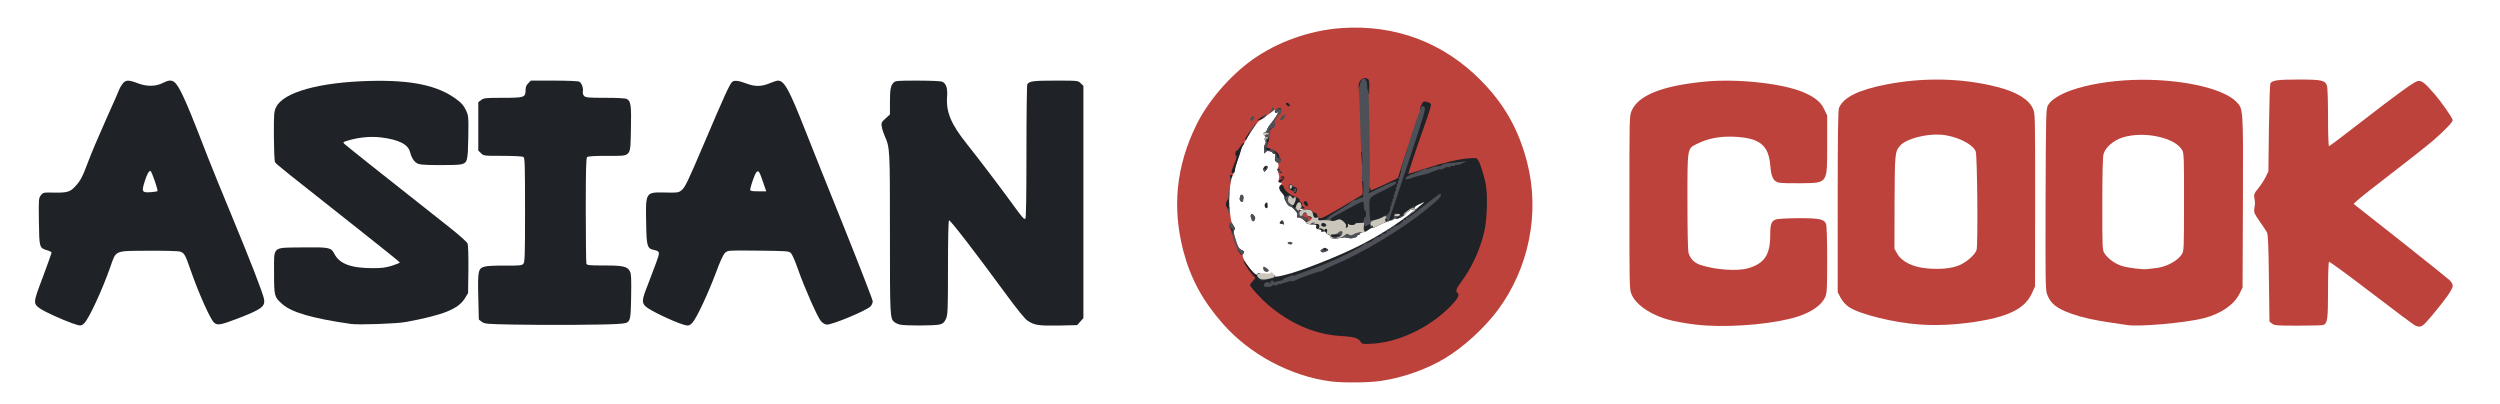 <svg class="img-fluid" xmlns="http://www.w3.org/2000/svg" style="transform-origin:50% 50%" viewBox="0 0 23260 3760" cursor="move"><g fill="#BE423C"><path d="M12385 3549c-375-48-755-250-1006-535-190-216-301-421-369-678-106-407-67-789 120-1172 107-220 312-458 520-607 237-169 538-275 833-296 500-34 948 135 1297 489 217 220 351 457 429 763 120 465 17 980-272 1370-125 168-319 346-494 451-172 103-390 180-595 210-114 17-346 19-463 5zm530-409c179-43 406-175 544-314 65-65 65-65 62-118-2-48 2-58 35-102 155-203 246-458 247-696 1-116-9-182-44-300-30-100-42-113-92-105-120 18-218 42-368 91-92 30-180 54-198 54-28 0-31-3-32-32-1-30-2-28-16 17l-14 51-122 57c-78 37-135 57-158 57h-36l-6-217c-4-120-7-352-7-515 0-164-4-298-9-298-25 0-28 33-20 235 33 871 33 828 13 843-11 7-94 57-187 112-150 90-172 100-216 100-32 0-53 5-62 16-18 22-64 11-92-22-12-14-34-27-48-27-19-2-25-6-21-19 2-10 8-18 13-18s9-7 9-15 7-15 15-15 15-5 15-11-9-9-20-6c-15 4-20 0-20-14 0-10-4-19-10-19-5 0-10-8-10-18 0-13-13-23-41-32-46-16-88-52-107-95-11-23-10-30 3-45 15-16 14-18-5-23-16-4-18-10-12-28 5-13 4-36-4-58-8-23-9-42-3-53 10-18 2-48-12-48-5 0-9-18-9-40 0-28-4-40-14-40-8 0-16-5-18-12-3-7-21-12-41-12-33 0-37-3-37-26 0-15 3-30 8-34 4-4 8-26 8-49 2-68 14-105 47-147 44-54 79-111 72-118-3-3-5 0-5 6 0 7-7 12-16 12-10 0-14-6-10-15 9-24-2-18-70 35-35 28-68 50-73 50-11 0-92 113-127 179-14 25-29 53-34 61-13 24-61 172-67 205-2 17-13 47-24 68-26 48-42 233-28 327 5 36 10 74 12 86 1 12 11 34 21 49 14 21 16 33 8 45-7 12-3 37 15 93 19 63 29 80 53 92 26 14 28 18 17 35-10 17-8 27 12 65 33 62 100 137 117 131 20-8 18 58-2 78-14 15-12 20 22 61 20 26 69 74 108 107 207 179 444 281 681 294 121 7 161 18 182 51 16 24 21 25 77 20 34-3 102-15 151-27zm305-1993c29-81 50-153 47-160-3-10-107 290-107 310 0 18 14-16 60-150z"/><path d="M15878 3029c-136-8-312-38-399-68-149-51-260-133-298-220-21-49-21-59-21-855 0-802 0-807 21-856 62-144 286-233 684-271 302-29 729 18 920 102 103 45 155 88 186 153l29 61v270c0 369 9 356-249 360-91 1-182-1-201-6-51-12-71-52-79-158-16-193-100-259-342-269-131-5-239 16-339 66-93 46-90 27-90 537 0 272 4 454 10 477 15 54 54 94 108 112 142 47 344 61 447 32 151-45 205-125 205-307 0-108 11-136 59-149 20-5 114-10 209-10 192 0 235 9 252 55 6 15 10 154 10 333 0 275-2 311-19 347-32 72-122 136-251 179-193 64-570 102-852 85z"/><path d="M22473 3030c-13-5-196-142-409-305-212-162-390-293-395-289-5 3-9 119-9 265 0 272-5 307-45 323-9 3-115 6-235 6-199 0-220-2-241-19l-24-19-5-404c-4-321-8-408-19-428-8-14-39-60-69-103-49-70-53-81-48-115 8-46 8-58 0-102-5-31-1-42 35-85 23-28 54-75 69-105l27-55 5-400c3-220 9-408 13-417 16-31 66-38 264-38 212 0 245 7 263 56 6 14 10 147 10 295s4 269 9 269 136-99 292-220c331-257 495-376 531-385s65 12 149 109c74 84 179 235 179 255 0 18-83 103-185 191-49 42-220 177-380 300-159 122-305 237-323 255l-34 32 429 338c235 186 443 352 461 369 21 19 32 39 32 57 0 30-66 124-193 275-90 107-102 115-154 94z"/><path d="M17860 3019c-242-17-556-95-657-162-32-22-57-49-77-85l-28-54v-841c0-617 3-850 12-872 38-98 181-169 439-219 350-68 709-60 1033 23 180 46 292 114 332 201 21 45 21 51 21 850l-1 805-29 63c-66 147-226 224-560 271-175 24-337 31-485 20zm373-553c68-30 142-96 157-140 14-43 7-880-8-917-28-71-189-148-328-156-136-9-317 39-371 98-53 58-54 68-56 532l-1 432 24 42c44 79 150 131 290 141 118 10 227-2 293-32z"/><path d="M19790 3024c-14-2-74-11-135-20-166-24-281-49-379-84-141-50-197-94-230-182-15-39-16-127-14-883 3-784 4-842 21-873 79-144 506-251 957-239 363 10 684 91 795 202 67 68 66 50 63 936l-3 794-28 57c-51 103-174 188-334 229-165 42-609 82-713 63zm264-529c97-9 208-68 246-130 19-30 20-51 20-483 1-387-1-456-15-481-61-120-354-184-553-123-89 28-163 92-181 157-7 26-11 189-11 466 0 426 0 426 23 460 33 49 101 97 165 115 57 17 190 33 227 28 11-2 47-5 79-9z"/></g><g fill="#1F2226"><path d="M12657 3177c-21-33-61-44-182-51-236-13-472-114-678-291-63-54-167-168-167-183 0-4 11-20 25-36l25-30-23-25c-35-38-87-117-87-133 0-7 15 10 34 37 43 63 87 105 93 88 6-18 23-16 45 4 16 14 23 15 59 3 37-13 43-12 54 3s18 15 96-4c150-35 499-173 700-275 196-100 352-200 504-322 86-70 107-88 90-80-5 2-27 12-47 22-21 9-38 23-38 31 0 9-9 15-21 15s-35 13-50 30c-35 36-83 62-102 54-8-3-18-1-22 5-3 6-13 11-21 11-14 0-86 29-136 56-14 8-32 14-40 14-7 0-24 9-38 20-37 29-70 26-70-6 0-22-3-24-22-18-53 16-68 24-67 36 0 10 2 10 6 1 2-7 20-13 39-13 30 0 34 3 34 26 0 14-4 23-9 20s-12 1-15 9-9 14-13 14c-4-1-16 1-25 5-10 5-30 4-45-1-16-5-41-6-58-2-63 14-103 10-110-11-3-11-12-20-20-20-7 0-16-7-19-16-4-10-13-13-27-9-15 5-19 4-15-4 5-7-4-14-24-17-24-5-29-10-25-25 5-16 1-19-27-20-30 0-86-17-63-18 5-1-1-8-13-17-12-8-22-22-22-31 0-12 3-13 15-3 8 6 19 9 25 5 6-3 10 3 10 14 0 24 12 27 29 8 8-11 5-17-14-27-14-7-25-22-25-32 0-13-7-18-25-18-16 0-25 6-25 15 0 8-9 15-20 15s-20-5-20-10c0-16-52-70-67-70-17 0-53-58-53-85 0-11-12-31-26-44-28-27-29-64-2-69 10-2 19 6 23 20 10 33 54 71 106 89 29 11 43 22 41 31-1 9 5 18 13 22 9 3 13 11 10 17-4 5 1 17 11 24 18 13 17 14-8 15-16 0-28 5-28 11 0 10 20 8 72-7 9-3 26 4 37 15 10 10 27 21 38 23 10 2 17 8 16 13-2 16 18 35 38 35 10 0 94-45 186-100 93-55 176-105 187-111 16-9 18-19 12-90l-6-79h25c23 0 25 4 25 45 0 33 4 45 15 45 8 0 15 7 15 15s3 15 8 15c4 0 61-25 128-56l120-57 47-151c26-82 52-153 57-156 12-8 110-312 104-322-9-14 16-76 32-82s59 8 68 23c4 6-19 81-50 168-75 211-164 476-161 480 2 1 72-20 156-48 175-57 298-86 405-96 70-5 75-5 89 18 18 27 49 123 69 214 20 95 15 331-10 440-41 180-121 353-226 490-36 48-45 78-26 90 24 15 6 51-61 121-195 200-484 339-735 352-88 4-91 4-107-21zm-207-1037c0-5 9-10 20-10 23 0 25-8 7-30-9-12-25-15-60-12-43 4-47 6-41 26 4 11 12 24 18 28 16 11 56 10 56-2z"/><path d="M670 3007c-100-36-251-105-295-135-69-48-68-53 24-295 44-119 81-221 81-226 0-6-18-16-40-22-74-22-75-24-78-268-3-208-2-218 18-244 21-27 23-27 128-25 117 2 146-7 193-59 48-52 67-88 118-225 28-76 105-257 171-404 66-146 120-269 120-273 0-3 11-23 25-44 32-46 55-47 151-11 82 31 165 29 231-5 87-44 115-26 183 116 47 99 87 197 235 578 32 83 131 326 220 540 173 417 293 726 302 780 11 68-26 94-247 179-158 61-190 66-220 36-37-37-147-285-218-491-48-140-58-156-97-168-16-6-150-9-297-8-319 2-296-8-353 155-75 212-196 474-240 518-29 29-34 29-115 1zm795-1229c8-7-55-188-65-188-16 0-33 32-55 102-29 92-23 102 57 96 32-2 60-7 63-10z"/><path d="M4783 3020c-256-5-273-6-300-26l-28-21-5-209c-6-246-1-268 61-284 22-6 107-10 190-9 129 1 153-1 167-15 15-15 17-63 17-502 0-420-2-486-15-494-8-5-95-10-193-10-175 0-178 0-202-25l-25-24V951l26-20c25-19 40-21 204-21 200 0 210-4 210-74 0-26 7-44 25-61l24-25h216c122 0 224 4 235 10 22 12 39 59 33 92-3 15 2 31 12 41 14 15 42 17 196 17 110 0 188 4 201 11 38 20 43 61 38 282-6 267 12 247-224 247-120 0-176 4-184 12-9 9-12 132-12 494 0 265 3 489 6 498 5 14 29 16 165 16 178 0 218 9 241 57 11 22 13 73 10 235-5 251-1 243-124 252-133 9-669 12-965 6z"/><path d="M6360 3021c-105-33-314-133-352-169-39-36-36-64 18-199 25-64 60-157 79-209 37-101 36-106-23-119-60-13-67-36-70-244-6-296-7-293 174-290 110 3 127 1 150-17 37-27 57-69 224-461 176-414 230-533 253-552 20-16 61-11 137 18 75 28 137 27 210-4 33-14 68-25 78-25 59 0 104 81 257 470 51 129 212 533 359 897 146 364 266 673 266 687s-10 36-21 47c-39 39-350 169-405 169-16 0-37-12-54-30-32-34-153-307-217-489-24-70-53-135-64-146-18-19-35-20-303-23-284-3-284-3-309 20-18 16-46 76-87 188-72 191-174 410-214 458-28 33-42 36-86 23zm739-1328c-34-102-43-114-64-87-15 20-55 135-55 160 0 11 17 14 74 14h75l-30-87z"/><path d="M8373 3020c-18-4-40-14-49-21-44-36-44-41-44-827 0-800 0-796-50-910-11-25-23-62-26-84-6-35-3-41 35-76l41-37V959c0-126 6-161 32-188 18-20 29-21 223-21 112 0 215 4 230 10 37 14 53 61 47 136-11 147 35 258 188 449 86 107 306 396 403 530 109 150 124 168 137 160 7-4 10-217 10-623 0-339 4-622 8-628 19-29 55-34 262-34 211 0 211 0 235 25l25 24v2161l-29 32-29 33-173 4c-188 3-228-3-292-48-22-15-98-109-184-226-297-405-528-705-543-705-6 0-10 166-10 438 0 408-2 440-19 479-16 34-27 44-58 52-43 12-321 13-370 1z"/><path d="M3265 3014c-355-51-551-107-639-185-74-66-76-72-76-287 0-258-24-236 261-240 251-3 269 0 299 58 48 94 151 134 355 135 88 0 125-5 183-23 39-13 72-26 72-30-1-4-152-126-337-272-740-584-814-643-824-661-6-12-10-112-11-244 0-210 1-227 21-268 67-139 402-232 871-244 390-10 634 42 806 170 47 34 68 58 88 100 25 54 26 58 23 254-4 221-8 238-67 252-19 5-114 8-211 7-148-1-180-5-202-19-28-18-50-54-61-99-17-74-102-118-267-139-95-12-204-3-306 27-54 16-55 17-37 34 16 16 353 284 973 773 96 76 166 138 172 154 5 14 8 117 7 243l-3 217-30 49c-62 100-200 155-550 220-86 16-437 28-510 18z"/><path d="M11526 2345c-15-23-15-25-1-25 9 0 25 5 36 11 16 8 18 13 8 25-16 20-24 18-43-11z"/><path d="M12292 2341c-10-6-7-12 11-24 21-14 27-14 43-2 18 13 18 14-9 24-33 13-29 13-45 2z"/><path d="M11460 2162c0-10-7-28-16-40-14-21-14-22 11-22 28 0 44 25 27 42-6 6-8 17-5 24 3 8 0 14-6 14s-11-8-11-18z"/><path d="M11922 2083c-19-4-21-7-11-19 16-19 26-18 32 6 3 11 4 19 4 19-1-1-12-4-25-6z"/><path d="M11637 2020c-7-27 13-37 30-15 18 26 16 35-6 35-10 0-21-9-24-20z"/><path d="M11429 1965c-1-3-2-8-3-12-1-5-7-18-14-30-10-19-10-29 5-57l18-35 1 69c1 39 0 70-2 70s-5-2-5-5z"/><path d="M11767 1919c-3-10 1-23 9-30 8-6 15-8 15-3 6 39 4 51-7 51-7 0-15-8-17-18z"/><path d="M12142 1908c-18-18-15-40 6-36 9 2 18 13 20 26 4 24-7 29-26 10z"/><path d="M11536 1838c8-29 10-31 23-23 20 12 13 45-10 45-16 0-19-4-13-22z"/><path d="M12040 1790c0-6-11-15-25-20-15-6-25-17-25-29 0-27 20-38 32-17 5 9 15 16 23 16 19 0 27 16 20 40-7 21-25 28-25 10z"/><path d="M11895 1690c-3-6 5-14 19-20 14-5 26-12 26-16 0-3-7-3-16 0-8 3-12 2-9-4 7-12 35-13 35-2 0 12-30 52-40 52-5 0-12-5-15-10z"/><path d="M11444 1646c-1-17 2-23 12-19s11 10 3 24c-13 24-14 24-15-5z"/><path d="M11458 1605c-3-4 8-38 24-77 22-52 27-73 18-78-13-8-5-50 10-50 4 0 17-16 29-35 11-19 26-35 32-35 8 0 7 6-3 18-9 9-19 33-23 52s-18 62-31 94c-13 33-24 72-24 88 0 25-17 38-32 23z"/><path d="M11890 1590c-9-16-8-20 6-20 10 0 14 5 10 16-3 8-2 12 3 9s12-1 16 5c3 5-1 10-9 10s-20-9-26-20z"/><path d="M11756 1585c-9-23 19-54 34-39 8 8 5 18-8 34-17 21-19 22-26 5z"/><path d="M12670 1498c0-24-3-53-6-65-5-20-2-23 20-23 25 0 26 2 26 65 0 58-2 65-20 65-17 0-20-7-20-42z"/><path d="M11864 1465c6-28 4-35-9-35-8 0-15-4-15-9s-12-12-26-15c-19-5-30-2-40 11-12 16-13 14-14-23 0-22 6-46 12-52 10-10 10-17 0-32-7-12-8-21-2-25s8-11 5-16c-4-5 3-9 14-9 25 0 27 25 6 76-13 32-13 35 3 40 54 16 102 50 102 71 0 12 5 25 10 28 20 12 9 25-21 25s-31-1-25-35z"/><path d="M11592 1278c8-13 21-33 29-45 8-13 17-23 21-23s-4 16-17 36c-14 20-25 41-25 45 0 5-5 9-11 9-7 0-6-8 3-22z"/><path d="M11793 1198c10-25 21-34 41-36 33-4 32 17-1 33-11 6-18 16-15 23 2 7-5 12-17 12-20 0-20-2-8-32z"/><path d="M11700 1117c3-3 22-17 43-31 38-26 51-22 20 6-17 15-74 37-63 25z"/><path d="M11877 1018c21-21 43-18 43 6 0 8-13 13-32 14l-31 1 20-21z"/><path d="M11971 977c-6-8-8-17-4-20 7-8 33 11 33 24s-16 11-29-4z"/><path d="M12689 838c-1-24-4-33-6-20-3 14-12 22-24 22-15 0-19-7-19-38 0-53 44-90 83-70 14 7 17 22 17 78 0 68-1 70-25 70-23 0-25-4-26-42z"/></g><g fill="#4D5056"><path d="M11760 2651c0-22 40-36 52-18 5 8 8 7 8-5 0-10 7-18 15-18s15 5 15 11c0 5 5 7 12 3s26-9 42-11c17-2 33-9 38-16 4-6 13-12 20-12 7-1 23-7 36-14s29-10 37-8c7 3 16 2 21-3 5-4 27-13 49-20s54-18 70-25c17-6 80-31 140-55 157-61 387-178 379-192-4-7-3-8 4-4 15 9 95-32 87-44-4-6 1-7 11-3 13 5 15 3 9-7-5-9-4-11 3-6 14 9 55-12 47-24-3-5 0-12 6-16 8-4 9-3 5 4-9 15-1 15 25 1 11-5 17-14 14-19s0-12 6-16c8-5 9-3 4 6-5 8-3 11 6 8 8-3 13-10 12-16-1-5 5-9 15-8 9 0 16-5 14-12-1-8 2-10 8-7 14 9 93-42 85-55-3-5 0-12 6-16 8-5 9-3 4 6-5 8-3 11 6 8 8-3 14-10 14-17 0-6 18-27 40-46 40-34 40-34 13-35-14 0-29 6-31 13-4 8-6 8-6 0-1-6 14-20 33-31 32-19 33-19 29-1-6 21 7 25 25 7 7-7 12-9 12-6s-25 25-55 48c-31 24-53 45-51 47 4 5 42-24 234-174 71-56 81-61 78-39s-24 44-131 131c-230 189-600 411-885 530-36 15-72 33-81 41s-18 12-20 9c-6-6-194 60-232 81-15 8-31 13-36 10-5-4-22-1-38 6-15 6-32 10-37 9-4-1-14 3-20 9-7 5-16 7-19 3-4-3-13-1-20 6-8 6-21 9-30 5-8-3-18-1-22 5-3 6-22 11-41 11-27 0-34-4-34-19z"/><path d="M11717 2593c-16-17-13-18 55-30 40-6 76-10 80-7 13 8 9 31-4 32-7 0-31 5-53 11-54 14-58 14-78-6z"/><path d="M11755 2509c-4-11-4-23-1-26 9-9 57 27 51 37-11 18-44 10-50-11z"/><path d="M11533 2348c-31-35-79-176-66-196 8-13 5-19-11-27-22-11-29-46-10-52s48 48 36 67c-7 12-3 37 15 93 20 64 29 80 54 93 25 12 28 18 18 30-14 18-12 18-36-8z"/><path d="M12292 2341c-10-6-6-13 15-26 24-16 26-16 14-2-12 15-11 17 3 17 9 0 16-5 16-11 0-5 5-7 11-3 6 3 7 10 2 14-14 14-48 20-61 11z"/><path d="M11993 2273c-7-3-13-9-13-14 0-12 37-12 44 0 7 11-14 20-31 14z"/><path d="M12380 2213c0-5 19-9 42-10 48-3 75-21 31-20-70 0-80-10-40-44 24-20 103-26 109-8 5 14 128 2 128-12 0-5-4-9-10-9-24 0-7-31 20-36 23-5 30-12 30-30 0-13 5-24 10-24 6 0 10-13 10-30 0-16-4-30-10-30-5 0-10-17-10-38s-3-42-7-45c-3-4-45 14-92 40-47 25-111 59-141 76-71 38-79 45-60 57 8 6 21 8 28 5 7-2 12 4 12 15 0 16-7 20-30 20-20 0-30 5-30 15s-10 15-29 15c-46 0-61-10-61-40 0-24 5-29 34-34 19-4 36-12 39-19 2-7 57-43 120-81 64-38 113-74 110-79-3-6-1-7 5-3s26-1 44-11c18-9 36-16 41-15 4 1 7-1 8-5 7-102 6-152-3-147-8 5-9-30-5-119 3-69 2-127-2-129-5-2-12-122-15-268-4-146-9-281-12-301s-1-55 5-77c23-85 70-77 72 12 1 42 3 46 8 21 4-16 10 188 14 454 4 314 3 490-4 502-5 11-8 19-7 19 2 0 57-27 123-60 108-53 150-63 130-30-4 6-53 33-108 60-146 70-138 59-135 181 3 86 6 103 18 101 54-13 60-12 60 8 0 11-4 20-9 20s-11 9-14 20-10 20-17 20c-6 0-8-5-4-12 5-9 2-9-9 1-15 12-17 11-17-8 0-20-1-21-24-6s-25 15-29-2c-3-10-5-1-6 19-1 21 4 38 12 41 6 3 0 6-15 6-15 1-32 9-37 19-6 9-11 13-11 7 0-5-5-3-10 5s-13 15-17 16c-4 0-16 4-25 8-10 5-30 4-45-1-16-5-41-6-58-2-42 9-105 10-105 2zm-40-113c0-15-38-32-45-20-3 5-3 15 0 20 8 13 45 13 45 0z"/><path d="M11935 2082c-13-9-17-32-6-32 5 0 11 9 14 20 6 22 6 22-8 12z"/><path d="M12169 2084c-11-3-15-13-13-27 2-12 2-16-2-10-4 9-13 7-34-9-16-11-35-18-43-15-12 4-13-1-7-28s4-37-9-47c-14-12-15-11-2 5 7 9 10 17 6 17s-16-11-27-25-26-25-33-25c-19 0-49-46-39-61 4-8 3-9-4-5s-12 1-12-6 12-18 26-25c21-10 28-9 45 8 11 11 19 14 19 7 0-9 3-9 11-1 12 12-8 73-25 73-4 0-3 7 4 15 11 14 14 13 27-5 18-26 49-26 56 0 3 13 0 20-9 20-8 0-14 5-14 10 0 12 7 12 48 0 24-6 39-6 53 3 24 15 24 27 2 28-11 0-13 3-5 6 19 8 14 23-8 23-11 0-20-6-20-14 0-9-7-12-20-9-11 3-20 9-20 13 0 13 29 32 40 25 6-3 10 3 10 14 0 22 14 28 25 11 10-16 65-12 72 5 3 9 3 18 0 21-8 8-79 14-98 8z"/><path d="M12847 2060c-13-16-13-19 7-36 11-11 29-19 38-19 10 0 17-4 17-9s5-12 12-16c6-4 12-22 13-39 0-17 5-31 10-31 4 0 6-7 2-15-3-8-1-15 5-15s9-7 5-15c-3-8 0-15 5-15 6 0 9-9 6-20s-1-20 5-20 8-7 4-15c-3-8 0-15 5-15 6 0 9-9 6-20s-1-20 5-20 8-7 4-15c-3-8-1-15 5-15s9-7 5-15c-3-8-1-15 5-15s9-7 6-15c-4-8-2-17 4-20 5-4 7-10 4-15s-1-11 4-15c6-3 8-12 5-19-4-11 27-119 54-186 3-8 6-22 7-30 5-36 118-374 130-386 10-11 15-10 28 4 13 15-1 65-153 522-93 278-171 514-175 525l-5 20-16-20c-16-20-16-20-11 2 6 28-25 37-46 13z"/><path d="M11645 2048c-10-30-9-51 2-55 15-5 36 34 29 53-7 17-25 18-31 2z"/><path d="M12953 2039c9-5 17-18 17-28 0-25 7-29 35-23 20 3 23 7 14 18-6 7-18 10-27 8-13-4-13-2 3 11 20 17 20 17-2 11-12-4-24-2-28 4-3 5-12 10-18 10-7 0-4-5 6-11z"/><path d="M13020 2020c0-6 7-10 15-10 9 0 18-6 21-14s12-17 20-20c11-4 12-2 2 14-14 22-58 45-58 30z"/><path d="M11427 1968c-2-7-1-22 4-33 6-16 8-14 8 13 1 33-4 41-12 20z"/><path d="M11537 1866c-8-21 4-57 17-53 18 6 20 67 3 67-8 0-17-6-20-14z"/><path d="M11428 1813c5-76 10-83 11-15 0 34-2 62-7 62-4 0-6-21-4-47z"/><path d="M12037 1784c-8-8 3-34 14-34 5 0 9 9 9 20 0 19-11 26-23 14z"/><path d="M11992 1738c2-12 8-23 14-25 17-6 27 29 12 39-22 13-30 9-26-14z"/><path d="M11440 1684c0-10 5-26 10-34 8-11 9-7 4 15-8 37-14 45-14 19z"/><path d="M13076 1662c-6-10 36-35 86-51 20-7 54-21 75-31s39-15 41-10c2 4 17 1 34-8 18-8 46-15 62-15 17 0 38-6 47-14 9-7 20-13 25-12s11 0 14-1 23-3 45-4c22-2 63-6 90-10l50-7-38 20c-21 11-44 18-52 15-7-3-16 0-20 5-3 6-11 9-16 5-5-3-16 0-24 6s-19 9-24 5c-6-3-22 1-35 10-14 9-30 14-35 10-6-3-34 6-64 19-29 14-69 28-88 30-19 3-61 14-93 25-66 23-73 24-80 13z"/><path d="M11890 1589c-11-19-10-20 10-9 11 6 18 15 15 21-9 13-13 11-25-12z"/><path d="M11757 1586c-10-26-9-30 7-17 12 10 15 8 18-11 2-14 6-19 10-12 5 7 0 22-10 34-17 21-19 21-25 6z"/><path d="M11877 1509c-15-9-17-18-12-45s3-34-10-34c-8 0-15-4-15-9s-12-12-26-15c-19-5-30-2-40 11-12 16-13 14-14-23 0-22 6-46 12-52 10-10 10-17 1-31s-9-21 0-30c8-8 8-11 0-11-6 0-13-9-16-20-3-13 0-20 9-20 8 0 19-12 25-27 5-14 22-41 37-59 38-45 74-105 67-112-3-3-5 0-5 6 0 7-7 12-15 12-18 0-19-12-3-28 22-22 48-14 48 13 0 14-4 25-9 25-4 0-20 17-34 39-19 28-23 41-15 49 14 14-17 53-35 46-8-3-12 12-13 42s-7 51-17 59c-10 7-13 16-7 25 5 8 5 21 0 31-5 9-6 20-2 24 4 5 1 5-5 1-8-4-13-2-13 6s12 13 30 14c16 1 27-3 23-8-3-6 4-5 16 2 12 6 19 15 16 19-3 5 2 11 10 15 8 3 15 14 15 25s9 21 21 24c13 4 19 12 17 23-4 22-18 26-41 13z"/><path d="M11632 1218c8-13 21-33 29-45 8-13 17-23 22-23 4 0-6 20-23 45-31 45-55 65-28 23z"/><path d="M11636 1121c-9-14 4-41 20-41 8 0 14 6 14 14 0 18-26 40-34 27z"/><path d="M11910 1114c0-15 22-44 31-39 5 4 9 1 9-6s3-9 7-6c9 10-18 57-34 57-7 0-13-3-13-6z"/><path d="M11749 1093c12-23 29-38 37-31 2 3-8 15-22 29-25 23-26 23-15 2z"/><path d="M11818 1038c12-13 19-28 15-31-3-4-1-7 5-7 20 0 22 17 4 32-32 28-47 31-24 6z"/></g><g fill="#CBC6BB"><path d="M11707 2582c-27-30-7-43 56-38 37 3 58 1 61-7s10-5 20 7c23 28 20 34-21 45-56 16-98 13-116-7z"/><path d="M12374 2196c-4-16-11-23-20-19-12 4-14 0-8-21 5-20 3-26-11-26-10 0-14 5-9 13 4 6-2 4-13-6-12-10-28-15-39-11-13 4-15 3-6-3 7-6 10-17 6-27-5-13-14-16-38-12-24 5-27 4-11-3 19-9 19-10-2-10-12-1-23 4-25 10s-12 7-28 1l-24-9 29-14c35-17 39-43 8-47-13-2-23-9-23-17 0-23-31-27-37-5-7 28-33 25-33-4 0-25 21-36 70-36 33 0 50 12 55 38 6 35 15 43 37 36 17-5 20-3 14 11-5 15 0 17 46 14 29-1 61 1 71 6 10 4 29 3 43-4 36-16 48-14 77 13 18 17 25 31 20 42-4 12-2 15 8 12 8-3 12-13 11-23-3-15-1-17 10-7 14 11 58 6 58-7 0-4 18-7 41-7h41l-4 38c-2 27 1 39 12 42 8 2-5 4-28 5-24 0-57 9-73 18-24 14-33 15-49 5-17-10-23-9-39 7-11 11-37 22-58 25-34 5-35 5-9-4 30-9 46-26 46-47 0-18-25-16-40 2-7 8-25 15-41 15-33 0-38 14-11 29 16 10 16 10 0 11-10 0-20-10-24-24zm-34-100c0-18-30-30-43-17-5 5-6 14-3 20 10 16 46 13 46-3z"/><path d="M12775 2110c3-5-1-10-10-10-11 0-15-7-13-22 2-17 14-25 48-33 25-7 55-18 67-25 26-16 41-7 24 14-9 11-9 16 0 21 7 5-2 13-22 22-19 8-46 21-61 29-31 17-42 18-33 4z"/><path d="M12985 2010c-18-7-18-9-3-15 9-4 25-5 34-3 14 2 15 5 3 14-8 7-22 8-34 4z"/><path d="M13060 1999c0-14 48-52 76-60 29-9 39 14 16 33-15 12-16 11-3-4 25-32-29-21-60 12-16 16-29 25-29 19z"/><path d="M12062 1944c-12-21 8-65 28-62 21 4 25 45 6 63-19 19-23 19-34-1z"/><path d="M12000 1892c-17-13-20-24-15-45 8-31 20-34 34-9 9 14 12 14 20 3 16-24 23 7 9 39-15 35-19 36-48 12z"/><path d="M12000 1741c0-12 5-21 10-21 6 0 10 6 10 14s-4 18-10 21c-5 3-10-3-10-14z"/><path d="M11766 1301c-3-5 1-14 8-20 10-8 16-9 21-1 3 5-1 10-10 10s-13 5-10 10c3 6 4 10 1 10s-7-4-10-9z"/><path d="M11758 1253c-5-18-2-21 18-19 31 3 44 16 17 16-12 0-23 6-25 12-3 7-7 3-10-9z"/></g></svg>